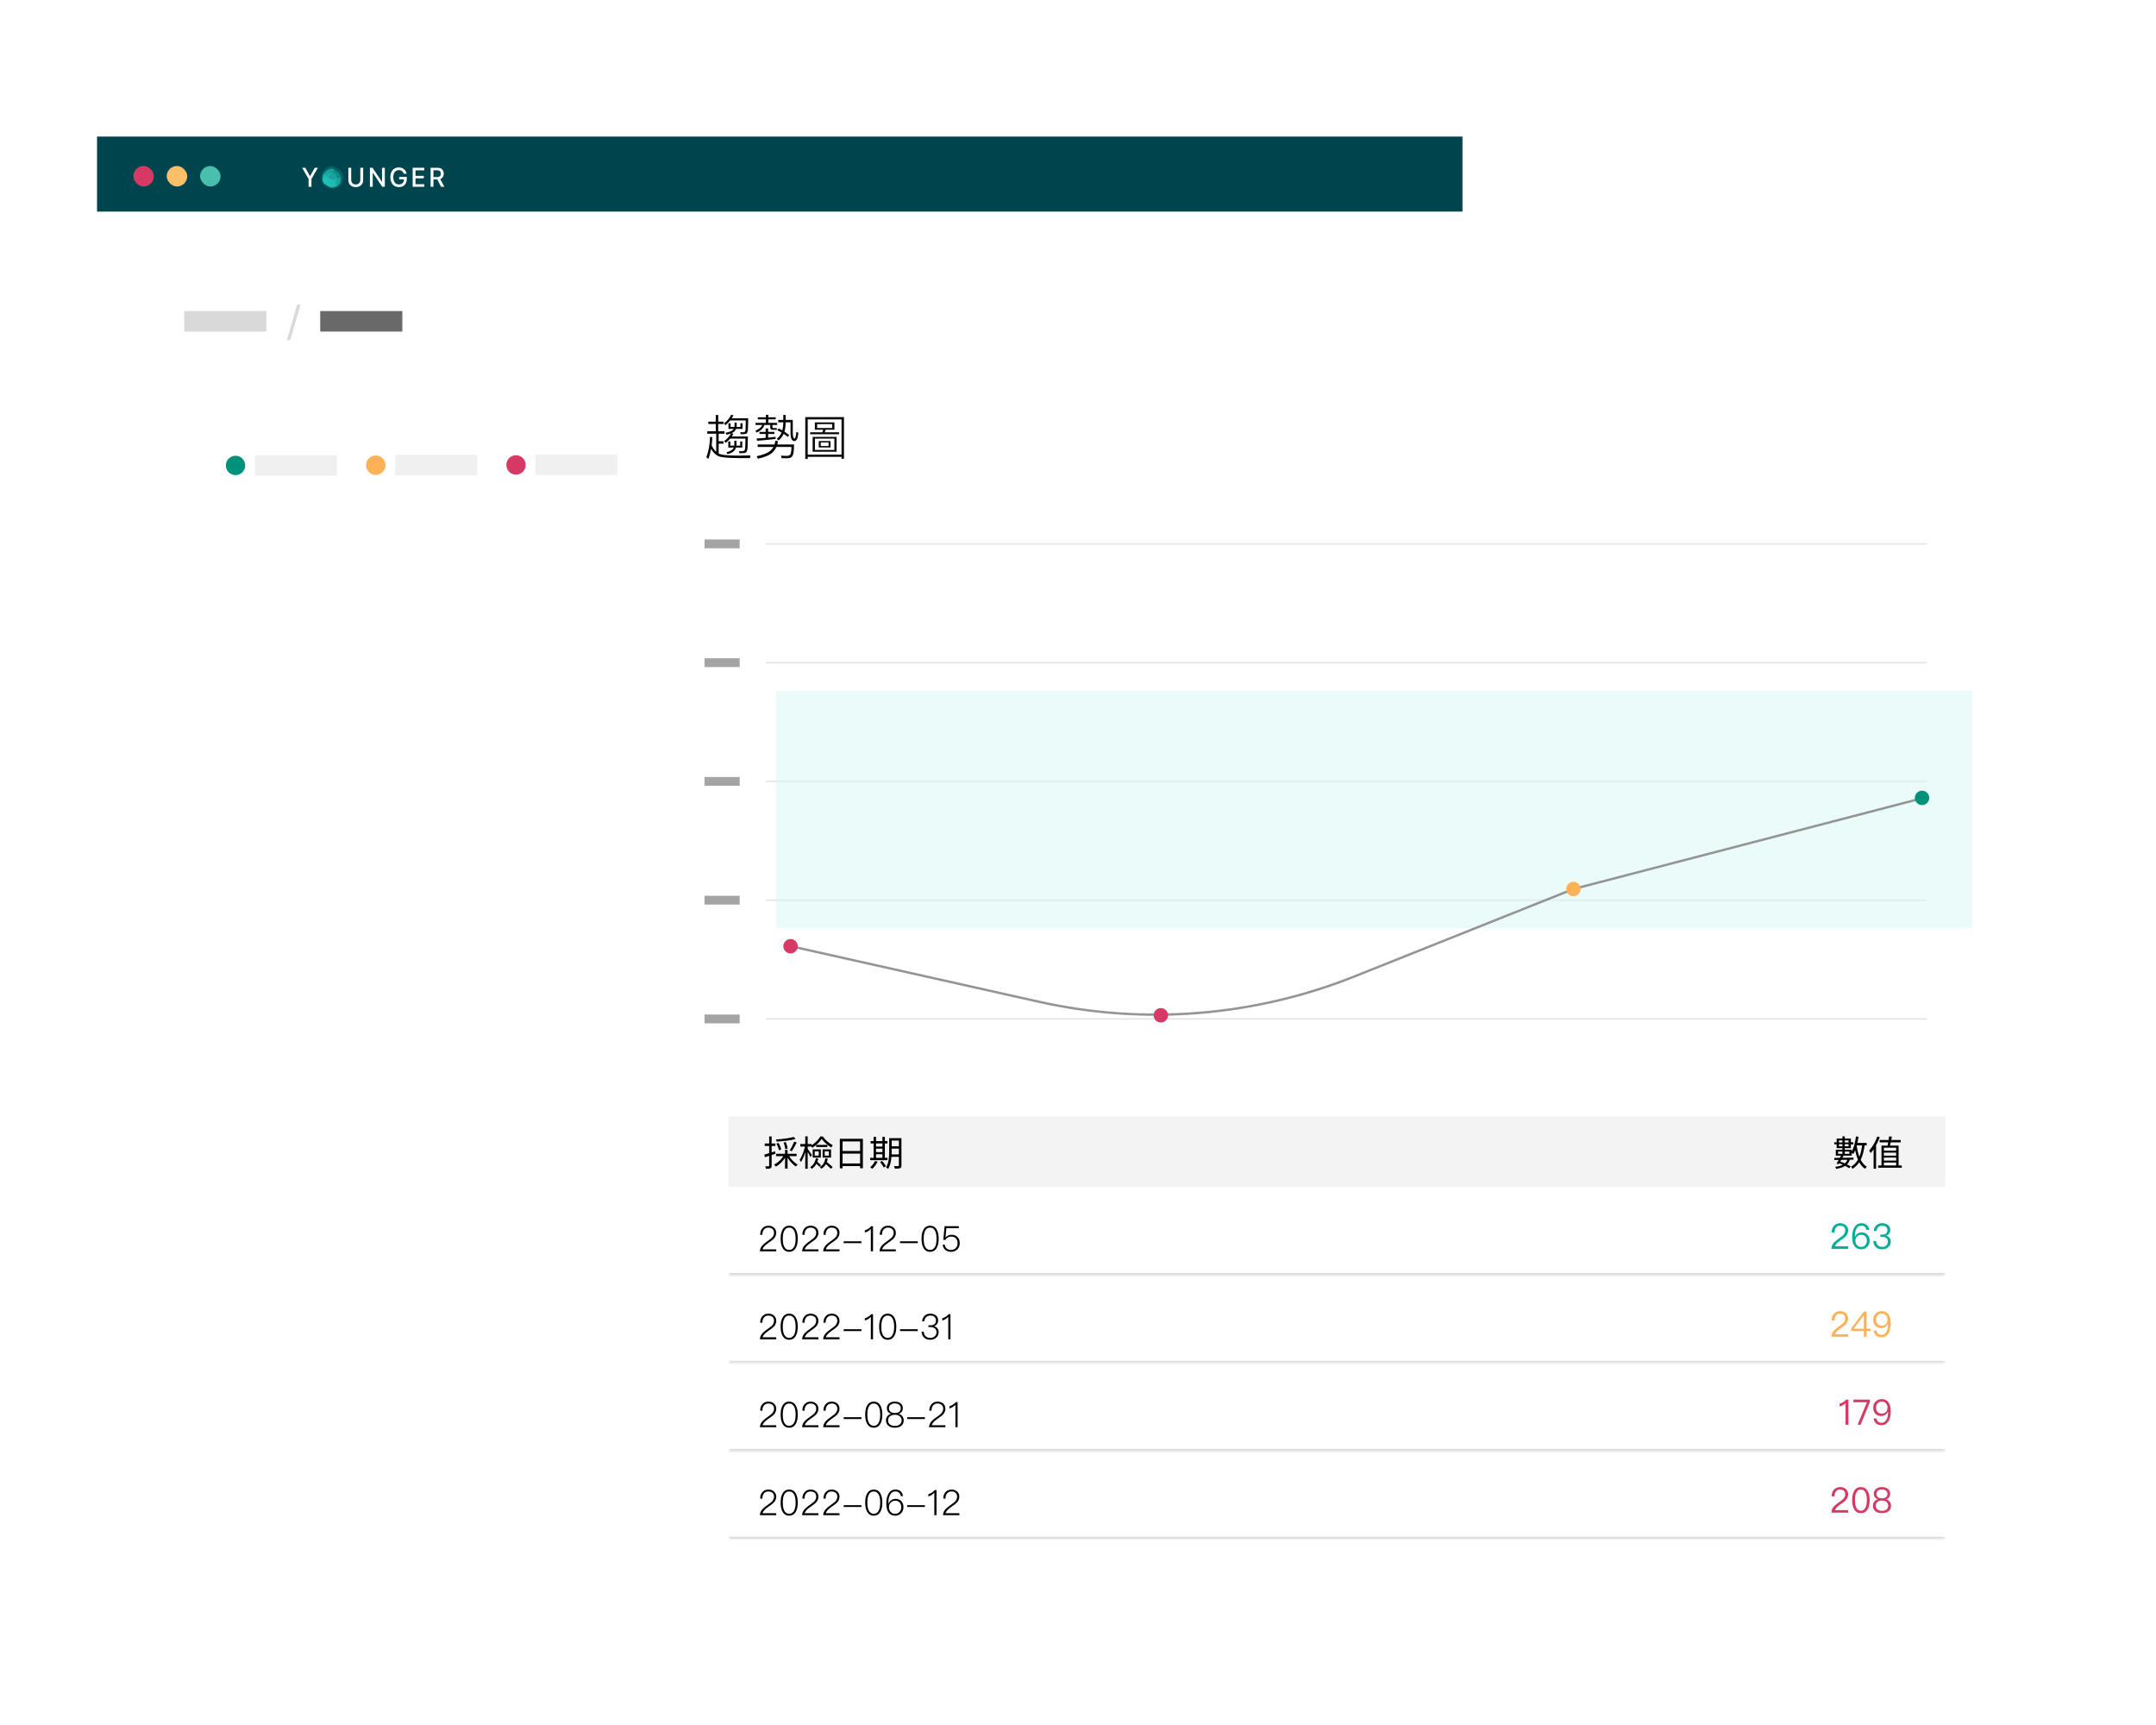 <svg width="600" height="480" viewBox="0 0 600 480" fill="none" xmlns="http://www.w3.org/2000/svg">
<rect width="600" height="480" fill="white"/>
<g filter="url(#filter0_d_726_9991)">
<rect x="27" y="38" width="380" height="269.758" rx="9.111" fill="white"/>
<rect x="27" y="38" width="380" height="20.879" fill="#00454E"/>
<path d="M85.881 51.969H86.674V49.804L88.468 46.683H87.587L86.29 49.013H86.269L84.968 46.683H84.091L85.881 49.804V51.969Z" fill="white"/>
<path d="M99.009 52.057C99.434 52.057 99.8 51.975 100.108 51.811C100.416 51.648 100.652 51.421 100.817 51.13C100.983 50.837 101.067 50.497 101.067 50.112V46.683H100.274V50.046C100.274 50.302 100.225 50.527 100.126 50.72C100.027 50.91 99.884 51.059 99.696 51.167C99.508 51.274 99.279 51.328 99.009 51.328C98.739 51.328 98.508 51.274 98.318 51.167C98.13 51.059 97.986 50.91 97.885 50.72C97.786 50.527 97.737 50.302 97.737 50.046V46.683H96.947V50.112C96.947 50.497 97.031 50.837 97.198 51.13C97.364 51.423 97.602 51.651 97.909 51.815C98.217 51.976 98.584 52.057 99.009 52.057Z" fill="white"/>
<path d="M102.945 51.969H103.731V48.056H104.073L103.238 47.291L106.367 51.969H107.096V46.683H106.311V50.584H105.969L106.804 51.353L103.675 46.683H102.945V51.969Z" fill="white"/>
<path d="M111.01 52.057C111.353 52.057 111.659 52.005 111.93 51.903C112.202 51.8 112.432 51.65 112.62 51.452C112.811 51.255 112.955 51.014 113.054 50.731C113.152 50.447 113.202 50.127 113.202 49.771V49.229H111.087V49.899H112.419V49.987C112.417 50.253 112.356 50.488 112.236 50.69C112.119 50.891 111.954 51.047 111.743 51.159C111.534 51.272 111.292 51.328 111.017 51.328C110.775 51.328 110.558 51.281 110.365 51.189C110.172 51.096 110.007 50.962 109.868 50.786C109.732 50.61 109.627 50.397 109.554 50.148C109.482 49.897 109.445 49.613 109.445 49.298V49.295C109.445 48.882 109.507 48.529 109.632 48.236C109.756 47.94 109.935 47.715 110.168 47.558C110.403 47.402 110.681 47.324 111.003 47.324C111.334 47.324 111.612 47.408 111.838 47.577C112.066 47.745 112.233 47.982 112.338 48.287L112.352 48.328H113.167L113.152 48.265C113.082 47.945 112.953 47.66 112.765 47.408C112.577 47.156 112.335 46.959 112.039 46.815C111.743 46.668 111.397 46.595 111.003 46.595C110.521 46.595 110.103 46.705 109.748 46.924C109.393 47.144 109.12 47.456 108.927 47.859C108.735 48.262 108.638 48.742 108.638 49.298V49.302C108.638 49.727 108.693 50.109 108.804 50.449C108.914 50.788 109.072 51.078 109.276 51.317C109.483 51.556 109.732 51.739 110.023 51.866C110.317 51.993 110.646 52.057 111.01 52.057Z" fill="white"/>
<path d="M114.84 51.969H118.068V51.258H115.629V49.621H117.937V48.932H115.629V47.393H118.068V46.683H114.84V51.969Z" fill="white"/>
<path d="M119.83 51.969H120.619V49.943H121.659C121.668 49.943 121.675 49.943 121.68 49.943C121.687 49.943 121.695 49.943 121.704 49.943L122.74 51.969H123.653L122.515 49.815C122.82 49.707 123.06 49.519 123.234 49.251C123.41 48.982 123.498 48.668 123.498 48.309V48.302C123.498 47.97 123.429 47.683 123.29 47.441C123.154 47.199 122.959 47.012 122.705 46.88C122.451 46.749 122.152 46.683 121.807 46.683H119.83V51.969ZM120.619 49.265V47.371H121.704C122.007 47.371 122.246 47.456 122.42 47.624C122.596 47.79 122.684 48.019 122.684 48.309V48.316C122.684 48.619 122.601 48.854 122.434 49.02C122.267 49.184 122.032 49.265 121.729 49.265H120.619Z" fill="white"/>
<g clip-path="url(#clip0_726_9991)">
<path opacity="0.2" d="M95.531 48.879C95.496 48.638 95.418 48.415 95.331 48.209C94.764 46.996 93.107 46.442 92.801 46.308C92.784 46.308 92.766 46.291 92.766 46.291C91.746 45.88 90.324 46.719 89.723 47.933C89.609 48.138 89.557 48.343 89.487 48.566C89.374 48.995 89.356 49.37 89.374 49.7V49.816V49.834V49.869V49.887C89.409 50.298 89.522 50.61 89.644 50.896C89.679 50.985 89.731 51.065 89.792 51.137C90.778 52.27 92.487 53.074 93.979 52.065C93.979 52.065 94.092 52.029 94.127 51.994C94.18 51.958 94.24 51.94 94.293 51.904C94.363 51.869 94.459 51.815 94.528 51.77C95.13 51.396 95.61 50.387 95.531 48.879V48.879Z" fill="#23C9BF"/>
<path opacity="0.4" d="M94.909 49.822C94.917 49.76 94.917 49.697 94.909 49.644C94.9 49.42 94.882 49.215 94.821 49.001C94.49 47.948 93.199 47.305 92.972 47.154C92.964 47.145 92.946 47.145 92.938 47.127C92.153 46.681 90.897 47.189 90.26 48.126C90.155 48.287 90.068 48.439 89.998 48.626C89.789 49.171 89.684 49.795 89.841 50.367C89.902 50.608 90.016 50.84 90.181 51.018C90.373 51.223 90.635 51.375 90.87 51.527C91.071 51.652 91.272 51.759 91.481 51.866C91.699 51.982 91.908 52.107 92.144 52.152C92.528 52.232 92.903 52.125 93.269 52.009C93.452 51.955 93.635 51.893 93.81 51.803C94.307 51.536 94.612 51.018 94.787 50.492C94.848 50.268 94.891 50.045 94.909 49.822V49.822Z" fill="#23C9BF"/>
<path opacity="0.4" d="M93.6 48.831C93.591 48.805 93.574 48.778 93.565 48.751C93.434 48.492 93.243 48.269 92.998 48.135C92.772 48.019 92.51 47.992 92.257 48.028C92.004 48.064 91.769 48.153 91.533 48.26C91.097 48.465 90.687 48.733 90.356 49.081C90.172 49.269 90.007 49.483 89.937 49.733C89.832 50.081 89.92 50.465 90.077 50.777C90.12 50.857 90.164 50.938 90.216 51.009C90.269 51.081 90.321 51.116 90.399 51.161C90.548 51.25 90.696 51.357 90.844 51.455C91.132 51.652 91.437 51.848 91.769 51.964C91.873 52 91.969 52.027 92.074 52.035C92.266 52.062 92.466 52.053 92.658 52.018C92.754 51.991 92.859 51.964 92.946 51.902C93.068 51.821 93.147 51.688 93.225 51.562C93.478 51.134 93.679 50.67 93.757 50.179C93.836 49.742 93.792 49.251 93.6 48.831V48.831Z" fill="#23C9BF"/>
<path opacity="0.4" d="M94.909 49.84V49.831C94.9 49.804 94.882 49.786 94.856 49.769C94.778 49.706 94.691 49.653 94.595 49.626C94.254 49.536 93.941 49.644 93.635 49.733C93.094 49.885 92.519 49.983 91.961 49.876C91.402 49.769 90.87 49.447 90.6 48.938C90.469 48.68 90.408 48.376 90.269 48.117C90.007 48.573 89.815 49.072 89.78 49.599C89.754 49.983 89.824 50.376 89.99 50.715C90.024 50.786 90.068 50.849 90.103 50.911C90.103 50.92 90.112 50.92 90.112 50.929C90.164 51 90.225 51.063 90.295 51.107C90.303 51.116 90.321 51.125 90.33 51.134C90.434 51.214 90.548 51.286 90.652 51.357C90.87 51.5 91.097 51.643 91.324 51.768C91.385 51.803 91.446 51.839 91.507 51.866C91.734 51.991 91.978 52.116 92.231 52.151C92.519 52.187 92.815 52.125 93.094 52.044C93.426 51.955 93.766 51.848 94.045 51.634C94.22 51.5 94.359 51.33 94.472 51.152C94.586 50.965 94.673 50.759 94.743 50.545C94.813 50.34 94.856 50.135 94.9 49.929C94.909 49.894 94.909 49.867 94.909 49.84V49.84Z" fill="#23C9BF"/>
<path opacity="0.41" d="M92.903 47.421C92.99 47.287 92.929 47.1 92.781 47.046C91.996 46.761 90.87 47.261 90.277 48.126C90.173 48.287 90.085 48.439 90.016 48.626C89.85 49.046 89.771 49.474 89.789 49.92C89.789 50.001 89.798 50.072 89.815 50.152C89.824 50.224 89.841 50.295 89.859 50.358C89.876 50.42 89.894 50.483 89.92 50.545C89.937 50.599 89.963 50.652 89.99 50.706L90.068 50.84C90.094 50.875 90.12 50.92 90.147 50.956L90.199 51.009L90.234 51.045C90.251 51.063 90.269 51.081 90.286 51.09C90.312 51.107 90.338 51.125 90.365 51.152C90.382 51.17 90.408 51.179 90.426 51.197C90.469 51.232 90.513 51.259 90.565 51.295L90.722 51.402C90.775 51.438 90.835 51.473 90.888 51.509C90.949 51.545 91.001 51.58 91.062 51.616L91.245 51.723C91.306 51.759 91.368 51.794 91.429 51.821C91.49 51.857 91.542 51.884 91.603 51.919C91.655 51.946 91.708 51.973 91.769 52C91.821 52.027 91.865 52.044 91.917 52.071C91.926 52.071 91.926 52.08 91.934 52.08C91.952 52.08 91.978 52.071 91.996 52.044C92.205 51.741 92.205 51.304 91.795 50.643C91.708 50.518 91.655 50.402 91.603 50.295C91.516 50.09 91.472 49.902 91.463 49.724V49.545C91.498 48.662 92.362 48.091 92.789 47.6C92.815 47.537 92.859 47.484 92.903 47.421V47.421Z" fill="#23C9BF"/>
<path opacity="0.4" d="M93.836 51.723C93.81 51.661 93.784 51.607 93.749 51.554C93.731 51.518 93.705 51.473 93.679 51.438C93.661 51.402 93.635 51.357 93.609 51.322C93.531 51.188 93.443 51.063 93.347 50.938C93.164 50.688 92.955 50.456 92.728 50.251C92.702 50.224 92.676 50.206 92.65 50.179C92.24 49.813 91.751 49.51 91.21 49.492C90.905 49.483 90.591 49.581 90.321 49.724C90.173 49.804 90.024 49.902 89.894 50.019C89.859 50.045 89.832 50.081 89.815 50.117C89.806 50.152 89.815 50.188 89.815 50.233C89.867 50.483 89.955 50.724 90.12 50.92C90.242 51.063 90.391 51.17 90.548 51.277C90.827 51.464 91.115 51.643 91.402 51.803C91.69 51.964 91.987 52.107 92.309 52.134C92.833 52.187 93.696 51.848 93.836 51.759C93.844 51.759 93.836 51.741 93.836 51.723V51.723Z" fill="#23C9BF"/>
</g>
<rect x="37.113" y="46.185" width="5.712" height="5.712" rx="2.856" fill="#D63964"/>
<rect x="46.395" y="46.185" width="5.712" height="5.712" rx="2.856" fill="#FFBF69"/>
<rect x="55.677" y="46.185" width="5.712" height="5.712" rx="2.856" fill="#4BBFAD"/>
<rect x="89.118" y="86.552" width="22.848" height="5.712" fill="#696969"/>
<rect x="51.276" y="86.552" width="22.848" height="5.712" fill="#D9D9D9"/>
<path d="M83.632 84.769L80.772 94.639H79.836L82.696 84.769H83.632Z" fill="#D9D9D9"/>
<circle cx="65.548" cy="129.513" r="2.246" transform="rotate(-0.101 65.548 129.513)" fill="#00917A" stroke="#00917A" stroke-width="0.898"/>
<rect x="70.943" y="126.628" width="22.848" height="5.712" fill="#F0F0F0"/>
<circle cx="104.576" cy="129.445" r="2.246" transform="rotate(-0.101 104.576 129.445)" fill="#FFB156" stroke="#FFB156" stroke-width="0.898"/>
<rect x="109.971" y="126.559" width="22.848" height="5.712" fill="#F0F0F0"/>
<circle cx="143.604" cy="129.376" r="2.246" transform="rotate(-0.101 143.604 129.376)" fill="#D63964" stroke="#D63964" stroke-width="0.898"/>
<rect x="148.999" y="126.49" width="22.848" height="5.712" fill="#F0F0F0"/>
<path d="M180.763 126.757C182.025 126.755 183.056 127.782 183.058 129.044C183.061 130.315 182.033 131.337 180.771 131.339C179.501 131.341 178.479 130.323 178.476 129.052C178.474 127.79 179.493 126.759 180.763 126.757ZM180.771 131.053C181.872 131.051 182.774 130.154 182.772 129.045C182.77 127.944 181.865 127.042 180.764 127.044C179.654 127.045 178.761 127.951 178.763 129.052C178.765 130.161 179.661 131.055 180.771 131.053ZM180.766 128.404C180.641 128.404 180.551 128.315 180.551 128.189C180.551 128.073 180.64 127.974 180.766 127.974C180.882 127.974 180.98 128.072 180.981 128.189C180.981 128.314 180.883 128.404 180.766 128.404ZM181.198 129.906C181.27 129.906 181.342 129.978 181.342 130.049C181.342 130.13 181.271 130.193 181.199 130.193L180.34 130.194C180.259 130.195 180.197 130.132 180.196 130.051C180.196 129.98 180.259 129.908 180.339 129.908L180.626 129.907L180.624 129.048L180.481 129.049C180.4 129.049 180.338 128.986 180.338 128.906C180.337 128.834 180.4 128.762 180.481 128.762L180.767 128.762C180.838 128.762 180.91 128.833 180.91 128.905L180.912 129.907L181.198 129.906Z" fill="#262626"/>
<rect x="187.546" y="126.378" width="22.848" height="5.712" fill="#F0F0F0"/>
</g>
<g filter="url(#filter1_d_726_9991)">
<rect x="172" y="95" width="400.988" height="347.523" rx="9.789" fill="white"/>
<path d="M197.115 117.323H199.187V115.465H199.882V117.323H201.352V117.992H199.882V119.997H201.633V120.692H200.002V122.79H201.352V123.458H200.002V126.198C200.096 126.252 200.189 126.292 200.283 126.332C201.058 126.626 202.809 126.773 205.562 126.773C207.033 126.773 208.129 126.76 208.851 126.733L208.717 127.468H205.71C202.555 127.468 200.59 127.268 199.815 126.88C199.093 126.519 198.452 125.864 197.89 124.929C197.703 125.931 197.449 126.867 197.115 127.722L196.58 127.228C197.195 125.557 197.543 123.672 197.596 121.56L198.224 121.654C198.198 122.456 198.144 123.218 198.051 123.94C198.425 124.715 198.853 125.316 199.32 125.717V120.692H196.834V119.997H199.187V117.992H197.115V117.323ZM206.057 118.807V117.778H206.632V119.342H204.841C204.72 119.636 204.547 119.876 204.333 120.09C204.119 120.277 203.865 120.424 203.571 120.558L204.106 120.678C203.959 120.946 203.812 121.213 203.651 121.453H208.142C208.115 123.565 208.049 124.808 207.968 125.183C207.888 125.544 207.741 125.784 207.527 125.918C207.3 126.051 206.846 126.118 206.151 126.118H205.803L205.629 125.53C205.857 125.544 206.084 125.557 206.324 125.557C206.725 125.557 207.006 125.49 207.14 125.383C207.247 125.249 207.327 125.049 207.367 124.782C207.394 124.461 207.434 123.552 207.461 122.042H203.21C202.836 122.496 202.408 122.884 201.954 123.231L201.526 122.723C202.328 122.162 202.969 121.453 203.451 120.611C203.09 120.745 202.689 120.865 202.234 120.972L201.887 120.438C202.809 120.251 203.464 120.01 203.852 119.716C203.985 119.596 204.079 119.475 204.159 119.342H202.729V117.778H203.317V118.807H204.373C204.4 118.687 204.413 118.566 204.413 118.459V117.591H205.014V118.459C205.014 118.58 205.001 118.7 204.988 118.807H206.057ZM206.151 120.825L205.977 120.264C206.258 120.264 206.538 120.277 206.819 120.277C207.073 120.277 207.247 120.21 207.327 120.103C207.407 119.997 207.461 119.809 207.487 119.542C207.501 119.248 207.514 118.406 207.541 116.989H203.21C202.809 117.484 202.368 117.925 201.887 118.299L201.472 117.818C202.328 117.176 202.996 116.374 203.477 115.412L204.106 115.559C203.959 115.853 203.798 116.12 203.638 116.388H208.222C208.196 118.393 208.156 119.582 208.102 119.943C208.035 120.291 207.915 120.518 207.728 120.651C207.554 120.758 207.193 120.825 206.645 120.825H206.151ZM206.004 124.006V122.83H206.565V124.541H204.814C204.707 124.875 204.56 125.169 204.346 125.41C203.972 125.824 203.344 126.145 202.488 126.372L202.141 125.851C202.943 125.637 203.531 125.37 203.878 125.022C203.999 124.875 204.106 124.715 204.186 124.541H202.675V122.83H203.263V124.006H204.333C204.346 123.886 204.36 123.766 204.36 123.646V122.643H204.961V123.646C204.961 123.766 204.948 123.886 204.934 124.006H206.004ZM210.896 116.12H213.141V115.425H213.823V116.12H215.881V116.682H213.823V117.671H216.282V118.259H214.959V118.767C214.959 118.994 215.079 119.114 215.347 119.114H216.189V119.596H215.106C214.598 119.596 214.358 119.408 214.358 119.034V118.259H212.74C212.433 119.168 211.698 119.876 210.548 120.384L210.254 119.809C211.243 119.408 211.858 118.901 212.125 118.259H210.254V117.671H213.141V116.682H210.896V116.12ZM211.363 120.184H213.074V119.221H213.769V120.184H215.494V120.745H213.769V121.774C214.478 121.707 215.173 121.641 215.841 121.56V122.135C214.251 122.336 212.54 122.509 210.709 122.656L210.535 122.015C211.404 121.961 212.246 121.895 213.074 121.841V120.745H211.363V120.184ZM221.067 122.737C220.747 122.737 220.493 122.563 220.292 122.215C220.092 121.828 219.998 121.159 219.998 120.197V117.524H218.648V117.738C218.621 118.633 218.514 119.422 218.301 120.117C218.755 120.411 219.196 120.718 219.61 121.052L219.25 121.587C218.849 121.266 218.461 120.972 218.087 120.705C217.753 121.453 217.285 122.068 216.683 122.55L216.175 122.108C216.763 121.654 217.218 121.066 217.512 120.344C217.111 120.103 216.71 119.903 216.322 119.729L216.67 119.208C217.031 119.368 217.378 119.555 217.712 119.769C217.873 119.154 217.966 118.473 217.98 117.738V117.524H216.576V116.855H217.98V115.452H218.648V116.855H220.626V120.197C220.626 121.427 220.787 122.042 221.081 122.042C221.335 122.028 221.522 121.4 221.642 120.144L222.19 120.438C222.11 121.24 221.976 121.854 221.762 122.269C221.575 122.576 221.335 122.737 221.067 122.737ZM215.774 122.656L216.509 122.737C216.456 123.071 216.403 123.392 216.322 123.686H220.974C220.974 125.343 220.827 126.399 220.559 126.853C220.292 127.295 219.811 127.522 219.103 127.522C218.461 127.522 217.94 127.508 217.525 127.482L217.338 126.787C217.953 126.827 218.528 126.853 219.062 126.853C219.677 126.827 220.025 126.559 220.105 126.051C220.199 125.53 220.252 124.969 220.252 124.367H216.068C215.801 124.969 215.427 125.49 214.946 125.945C214.184 126.666 212.834 127.228 210.896 127.642L210.588 126.934C212.326 126.586 213.582 126.092 214.358 125.437C214.718 125.129 215.012 124.768 215.24 124.367H210.856V123.686H215.534C215.641 123.365 215.721 123.017 215.774 122.656ZM226.775 117.537H232.215V119.569H229.755L229.528 120.291H233.525V120.825H225.465V120.291H228.86L229.087 119.569H226.775V117.537ZM231.587 119.101V118.018H227.403V119.101H231.587ZM226.16 121.574H232.816V125.691H226.16V121.574ZM232.201 125.196V122.042H226.788V125.196H232.201ZM227.857 122.737H231.132V124.514H227.857V122.737ZM230.584 124.113V123.124H228.405V124.113H230.584ZM234.875 116.067V127.669H234.193V127.121H224.783V127.709H224.102V116.067H234.875ZM224.783 126.519H234.193V116.708H224.783V126.519Z" fill="#060606"/>
<mask id="path-26-inside-1_726_9991" fill="white">
<path d="M202.746 330.227H541.383V354.7H202.746V330.227Z"/>
</mask>
<path d="M541.383 354.211H202.746V355.19H541.383V354.211Z" fill="#D0D0D0" mask="url(#path-26-inside-1_726_9991)"/>
<mask id="path-28-inside-2_726_9991" fill="white">
<path d="M202.746 354.7H541.384V379.173H202.746V354.7Z"/>
</mask>
<path d="M541.384 378.684H202.746V379.663H541.384V378.684Z" fill="#D0D0D0" mask="url(#path-28-inside-2_726_9991)"/>
<mask id="path-30-inside-3_726_9991" fill="white">
<path d="M202.746 379.174H541.384V403.648H202.746V379.174Z"/>
</mask>
<path d="M541.384 403.158H202.746V404.137H541.384V403.158Z" fill="#D0D0D0" mask="url(#path-30-inside-3_726_9991)"/>
<mask id="path-32-inside-4_726_9991" fill="white">
<path d="M202.746 403.647H541.384V428.121H202.746V403.647Z"/>
</mask>
<path d="M541.384 427.631H202.746V428.61H541.384V427.631Z" fill="#D0D0D0" mask="url(#path-32-inside-4_726_9991)"/>
<rect x="202.742" y="310.647" width="338.637" height="19.579" fill="#F3F3F3"/>
<path d="M220.907 316.36L221.416 316.938C220.055 317.339 217.902 317.564 216.14 317.662C216.11 317.496 216.012 317.231 215.934 317.065C217.667 316.957 219.772 316.712 220.907 316.36ZM216.071 318.21L216.668 318.044C217.001 318.612 217.314 319.375 217.412 319.865L216.776 320.07C216.688 319.571 216.404 318.798 216.071 318.21ZM218.058 317.917L218.685 317.789C218.939 318.377 219.145 319.121 219.184 319.6L218.518 319.747C218.489 319.277 218.303 318.504 218.058 317.917ZM221.025 317.662L221.71 317.926C221.308 318.749 220.77 319.728 220.339 320.344L219.772 320.1C220.192 319.463 220.731 318.406 221.025 317.662ZM215.973 321.049H221.69V321.705H215.973V321.049ZM218.47 319.963H219.174V325.17H218.47V319.963ZM218.166 321.411L218.753 321.617C218.146 322.87 217.03 324.025 215.905 324.622C215.797 324.436 215.572 324.182 215.405 324.054C216.502 323.545 217.608 322.498 218.166 321.411ZM219.478 321.441C220.006 322.469 221.025 323.526 221.994 324.045C221.827 324.172 221.612 324.426 221.494 324.593C220.515 323.986 219.468 322.811 218.9 321.646L219.478 321.441ZM212.684 321.294C213.448 321.079 214.593 320.726 215.709 320.364L215.807 321.039C214.789 321.392 213.712 321.744 212.88 322.009L212.684 321.294ZM212.821 318.191H215.797V318.876H212.821V318.191ZM214.055 316.223H214.74V324.368C214.74 324.779 214.642 324.975 214.397 325.092C214.172 325.21 213.79 325.229 213.173 325.229C213.144 325.053 213.056 324.75 212.958 324.544C213.389 324.554 213.761 324.554 213.878 324.544C213.996 324.544 214.055 324.515 214.055 324.368V316.223ZM227.133 318.582H230.256V319.17H227.133V318.582ZM228.67 316.908C228.122 317.75 227.114 318.749 226.037 319.395C225.949 319.209 225.792 318.944 225.655 318.798C226.722 318.2 227.779 317.143 228.298 316.243H228.983C229.678 317.222 230.765 318.171 231.754 318.67C231.617 318.847 231.45 319.111 231.333 319.316C230.373 318.739 229.287 317.76 228.67 316.908ZM226.732 320.374V321.568H227.848V320.374H226.732ZM226.164 319.825H228.435V322.106H226.164V319.825ZM229.512 320.374V321.568H230.667V320.374H229.512ZM228.934 319.825H231.274V322.106H228.934V319.825ZM227.074 322.273L227.74 322.439C227.456 323.643 226.849 324.652 225.9 325.249C225.812 325.122 225.596 324.887 225.459 324.779C226.311 324.25 226.849 323.34 227.074 322.273ZM226.898 323.585L227.329 323.193C227.73 323.506 228.239 323.957 228.474 324.24L228.034 324.681C227.789 324.378 227.309 323.908 226.898 323.585ZM229.688 322.283L230.354 322.42C230.129 323.702 229.561 324.671 228.562 325.21C228.484 325.082 228.278 324.838 228.141 324.73C229.032 324.26 229.512 323.408 229.688 322.283ZM229.463 323.624L229.913 323.203C230.52 323.673 231.323 324.338 231.715 324.75L231.245 325.239C230.863 324.818 230.07 324.123 229.463 323.624ZM222.718 318.337H225.851V319.033H222.718V318.337ZM224.098 316.213H224.774V325.21H224.098V316.213ZM224.079 318.749L224.529 318.905C224.226 320.452 223.58 322.381 222.894 323.359C222.816 323.173 222.64 322.89 222.522 322.733C223.168 321.852 223.805 320.149 224.079 318.749ZM224.725 319.581C224.94 319.855 225.772 321.108 225.958 321.402L225.547 321.95C225.322 321.451 224.637 320.276 224.392 319.894L224.725 319.581ZM233.721 316.879H240.133V325.073H239.36V317.623H234.475V325.112H233.721V316.879ZM234.221 320.276H239.683V321H234.221V320.276ZM234.211 323.741H239.703V324.475H234.211V323.741ZM247.759 316.703H250.481V317.378H247.759V316.703ZM247.759 318.954H250.481V319.61H247.759V318.954ZM247.75 321.235H250.5V321.901H247.75V321.235ZM250.148 316.703H250.863V324.289C250.863 324.71 250.765 324.936 250.481 325.053C250.207 325.17 249.747 325.19 249.022 325.19C249.003 324.984 248.895 324.661 248.797 324.475C249.316 324.485 249.805 324.485 249.952 324.475C250.099 324.475 250.148 324.426 250.148 324.28V316.703ZM247.456 316.703H248.151V320.256C248.151 321.764 248.033 323.878 247.152 325.268C247.025 325.131 246.731 324.916 246.565 324.847C247.387 323.536 247.456 321.676 247.456 320.256V316.703ZM242.287 317.525H246.976V318.171H242.287V317.525ZM243.442 319.042H245.919V319.639H243.442V319.042ZM243.442 320.599H245.929V321.186H243.442V320.599ZM242.16 322.175H246.976V322.831H242.16V322.175ZM243.119 316.331H243.795V322.439H243.119V316.331ZM245.576 316.331H246.252V322.439H245.576V316.331ZM243.521 323.046L244.225 323.242C243.863 323.986 243.295 324.74 242.767 325.229C242.63 325.112 242.346 324.896 242.17 324.798C242.718 324.358 243.227 323.702 243.521 323.046ZM244.93 323.35L245.498 323.046C245.88 323.487 246.34 324.094 246.536 324.495L245.939 324.847C245.753 324.456 245.312 323.81 244.93 323.35Z" fill="black"/>
<path d="M213.844 341.067C214.471 341.067 214.99 341.244 215.401 341.616C215.812 341.978 216.018 342.458 216.018 343.064C216.018 343.671 215.783 344.22 215.323 344.709C215.098 344.944 214.618 345.316 213.874 345.825C212.875 346.501 212.327 347.107 212.219 347.646H216.028V348.194H211.485C211.485 347.607 211.71 347.049 212.18 346.53C212.464 346.207 212.954 345.805 213.649 345.326C214.256 344.895 214.647 344.582 214.833 344.396C215.215 343.985 215.411 343.534 215.411 343.055C215.411 342.595 215.264 342.232 214.98 341.978C214.696 341.723 214.314 341.596 213.835 341.596C213.326 341.596 212.924 341.762 212.631 342.105C212.317 342.448 212.161 342.947 212.161 343.593H211.554C211.554 342.81 211.769 342.193 212.2 341.743C212.611 341.293 213.159 341.067 213.844 341.067ZM219.626 341.067C220.468 341.067 221.095 341.449 221.506 342.223C221.839 342.839 222.015 343.662 222.015 344.699C222.015 345.727 221.839 346.549 221.506 347.176C221.095 347.94 220.468 348.331 219.626 348.331C218.784 348.331 218.158 347.94 217.747 347.176C217.404 346.549 217.238 345.727 217.238 344.699C217.238 343.662 217.404 342.839 217.747 342.223C218.158 341.449 218.784 341.067 219.626 341.067ZM219.626 341.596C218.951 341.596 218.461 341.939 218.168 342.634C217.952 343.143 217.845 343.838 217.845 344.699C217.845 345.561 217.952 346.246 218.168 346.765C218.461 347.45 218.951 347.803 219.626 347.803C220.292 347.803 220.781 347.45 221.085 346.765C221.3 346.246 221.418 345.561 221.418 344.699C221.418 343.838 221.3 343.143 221.085 342.634C220.781 341.939 220.292 341.596 219.626 341.596ZM225.584 341.067C226.211 341.067 226.729 341.244 227.141 341.616C227.552 341.978 227.757 342.458 227.757 343.064C227.757 343.671 227.522 344.22 227.062 344.709C226.837 344.944 226.357 345.316 225.613 345.825C224.615 346.501 224.067 347.107 223.959 347.646H227.767V348.194H223.225C223.225 347.607 223.45 347.049 223.92 346.53C224.204 346.207 224.693 345.805 225.388 345.326C225.995 344.895 226.387 344.582 226.573 344.396C226.955 343.985 227.15 343.534 227.15 343.055C227.15 342.595 227.004 342.232 226.72 341.978C226.436 341.723 226.054 341.596 225.574 341.596C225.065 341.596 224.664 341.762 224.37 342.105C224.057 342.448 223.9 342.947 223.9 343.593H223.293C223.293 342.81 223.509 342.193 223.939 341.743C224.351 341.293 224.899 341.067 225.584 341.067ZM231.454 341.067C232.08 341.067 232.599 341.244 233.01 341.616C233.422 341.978 233.627 342.458 233.627 343.064C233.627 343.671 233.392 344.22 232.932 344.709C232.707 344.944 232.227 345.316 231.483 345.825C230.485 346.501 229.937 347.107 229.829 347.646H233.637V348.194H229.095C229.095 347.607 229.32 347.049 229.79 346.53C230.074 346.207 230.563 345.805 231.258 345.326C231.865 344.895 232.257 344.582 232.443 344.396C232.824 343.985 233.02 343.534 233.02 343.055C233.02 342.595 232.873 342.232 232.589 341.978C232.306 341.723 231.924 341.596 231.444 341.596C230.935 341.596 230.534 341.762 230.24 342.105C229.927 342.448 229.77 342.947 229.77 343.593H229.163C229.163 342.81 229.379 342.193 229.809 341.743C230.22 341.293 230.769 341.067 231.454 341.067ZM234.788 345.404H239.732V345.913H234.788V345.404ZM242.468 341.204H242.957V348.194H242.35V341.948C241.9 342.438 241.342 342.781 240.676 342.976V342.369C240.999 342.272 241.322 342.125 241.636 341.929C241.949 341.723 242.233 341.479 242.468 341.204ZM247.132 341.067C247.759 341.067 248.278 341.244 248.689 341.616C249.1 341.978 249.305 342.458 249.305 343.064C249.305 343.671 249.071 344.22 248.61 344.709C248.385 344.944 247.906 345.316 247.162 345.825C246.163 346.501 245.615 347.107 245.507 347.646H249.315V348.194H244.773C244.773 347.607 244.998 347.049 245.468 346.53C245.752 346.207 246.241 345.805 246.936 345.326C247.543 344.895 247.935 344.582 248.121 344.396C248.503 343.985 248.699 343.534 248.699 343.055C248.699 342.595 248.552 342.232 248.268 341.978C247.984 341.723 247.602 341.596 247.122 341.596C246.613 341.596 246.212 341.762 245.918 342.105C245.605 342.448 245.448 342.947 245.448 343.593H244.841C244.841 342.81 245.057 342.193 245.488 341.743C245.899 341.293 246.447 341.067 247.132 341.067ZM250.467 345.404H255.41V345.913H250.467V345.404ZM258.841 341.067C259.683 341.067 260.309 341.449 260.721 342.223C261.053 342.839 261.23 343.662 261.23 344.699C261.23 345.727 261.053 346.549 260.721 347.176C260.309 347.94 259.683 348.331 258.841 348.331C257.999 348.331 257.373 347.94 256.962 347.176C256.619 346.549 256.452 345.727 256.452 344.699C256.452 343.662 256.619 342.839 256.962 342.223C257.373 341.449 257.999 341.067 258.841 341.067ZM258.841 341.596C258.166 341.596 257.676 341.939 257.382 342.634C257.167 343.143 257.059 343.838 257.059 344.699C257.059 345.561 257.167 346.246 257.382 346.765C257.676 347.45 258.166 347.803 258.841 347.803C259.507 347.803 259.996 347.45 260.3 346.765C260.515 346.246 260.633 345.561 260.633 344.699C260.633 343.838 260.515 343.143 260.3 342.634C259.996 341.939 259.507 341.596 258.841 341.596ZM262.87 341.204H266.825V341.753H263.37L263.125 344.327H263.154C263.36 344.083 263.614 343.897 263.928 343.769C264.212 343.642 264.515 343.583 264.838 343.583C265.504 343.583 266.042 343.789 266.453 344.2C266.874 344.631 267.09 345.218 267.09 345.972C267.09 346.657 266.845 347.235 266.375 347.685C265.915 348.116 265.347 348.331 264.662 348.331C264.055 348.331 263.546 348.165 263.125 347.832C262.645 347.47 262.381 346.97 262.332 346.344H262.929C262.978 346.814 263.174 347.186 263.517 347.45C263.82 347.685 264.202 347.812 264.662 347.812C265.191 347.812 265.631 347.636 265.974 347.293C266.316 346.941 266.493 346.501 266.493 345.972C266.493 345.375 266.326 344.905 266.003 344.572C265.69 344.249 265.259 344.092 264.721 344.092C264.368 344.092 264.045 344.171 263.761 344.327C263.468 344.494 263.242 344.729 263.086 345.022H262.518L262.87 341.204Z" fill="black"/>
<path d="M213.844 365.541C214.471 365.541 214.99 365.717 215.401 366.089C215.812 366.451 216.018 366.931 216.018 367.538C216.018 368.145 215.783 368.693 215.323 369.182C215.098 369.417 214.618 369.789 213.874 370.298C212.875 370.974 212.327 371.581 212.219 372.119H216.028V372.667H211.485C211.485 372.08 211.71 371.522 212.18 371.003C212.464 370.68 212.954 370.279 213.649 369.799C214.256 369.368 214.647 369.055 214.833 368.869C215.215 368.458 215.411 368.008 215.411 367.528C215.411 367.068 215.264 366.706 214.98 366.451C214.696 366.197 214.314 366.069 213.835 366.069C213.326 366.069 212.924 366.236 212.631 366.578C212.317 366.921 212.161 367.42 212.161 368.066H211.554C211.554 367.283 211.769 366.667 212.2 366.216C212.611 365.766 213.159 365.541 213.844 365.541ZM219.626 365.541C220.468 365.541 221.095 365.923 221.506 366.696C221.839 367.313 222.015 368.135 222.015 369.173C222.015 370.201 221.839 371.023 221.506 371.649C221.095 372.413 220.468 372.805 219.626 372.805C218.784 372.805 218.158 372.413 217.747 371.649C217.404 371.023 217.238 370.201 217.238 369.173C217.238 368.135 217.404 367.313 217.747 366.696C218.158 365.923 218.784 365.541 219.626 365.541ZM219.626 366.069C218.951 366.069 218.461 366.412 218.168 367.107C217.952 367.616 217.845 368.311 217.845 369.173C217.845 370.034 217.952 370.719 218.168 371.238C218.461 371.923 218.951 372.276 219.626 372.276C220.292 372.276 220.781 371.923 221.085 371.238C221.3 370.719 221.418 370.034 221.418 369.173C221.418 368.311 221.3 367.616 221.085 367.107C220.781 366.412 220.292 366.069 219.626 366.069ZM225.584 365.541C226.211 365.541 226.729 365.717 227.141 366.089C227.552 366.451 227.757 366.931 227.757 367.538C227.757 368.145 227.522 368.693 227.062 369.182C226.837 369.417 226.357 369.789 225.613 370.298C224.615 370.974 224.067 371.581 223.959 372.119H227.767V372.667H223.225C223.225 372.08 223.45 371.522 223.92 371.003C224.204 370.68 224.693 370.279 225.388 369.799C225.995 369.368 226.387 369.055 226.573 368.869C226.955 368.458 227.15 368.008 227.15 367.528C227.15 367.068 227.004 366.706 226.72 366.451C226.436 366.197 226.054 366.069 225.574 366.069C225.065 366.069 224.664 366.236 224.37 366.578C224.057 366.921 223.9 367.42 223.9 368.066H223.293C223.293 367.283 223.509 366.667 223.939 366.216C224.351 365.766 224.899 365.541 225.584 365.541ZM231.454 365.541C232.08 365.541 232.599 365.717 233.01 366.089C233.422 366.451 233.627 366.931 233.627 367.538C233.627 368.145 233.392 368.693 232.932 369.182C232.707 369.417 232.227 369.789 231.483 370.298C230.485 370.974 229.937 371.581 229.829 372.119H233.637V372.667H229.095C229.095 372.08 229.32 371.522 229.79 371.003C230.074 370.68 230.563 370.279 231.258 369.799C231.865 369.368 232.257 369.055 232.443 368.869C232.824 368.458 233.02 368.008 233.02 367.528C233.02 367.068 232.873 366.706 232.589 366.451C232.306 366.197 231.924 366.069 231.444 366.069C230.935 366.069 230.534 366.236 230.24 366.578C229.927 366.921 229.77 367.42 229.77 368.066H229.163C229.163 367.283 229.379 366.667 229.809 366.216C230.22 365.766 230.769 365.541 231.454 365.541ZM234.788 369.878H239.732V370.387H234.788V369.878ZM242.468 365.678H242.957V372.667H242.35V366.422C241.9 366.911 241.342 367.254 240.676 367.45V366.843C240.999 366.745 241.322 366.598 241.636 366.402C241.949 366.197 242.233 365.952 242.468 365.678ZM247.044 365.541C247.886 365.541 248.513 365.923 248.924 366.696C249.257 367.313 249.433 368.135 249.433 369.173C249.433 370.201 249.257 371.023 248.924 371.649C248.513 372.413 247.886 372.805 247.044 372.805C246.202 372.805 245.576 372.413 245.165 371.649C244.822 371.023 244.655 370.201 244.655 369.173C244.655 368.135 244.822 367.313 245.165 366.696C245.576 365.923 246.202 365.541 247.044 365.541ZM247.044 366.069C246.369 366.069 245.879 366.412 245.585 367.107C245.37 367.616 245.262 368.311 245.262 369.173C245.262 370.034 245.37 370.719 245.585 371.238C245.879 371.923 246.369 372.276 247.044 372.276C247.71 372.276 248.199 371.923 248.503 371.238C248.718 370.719 248.836 370.034 248.836 369.173C248.836 368.311 248.718 367.616 248.503 367.107C248.199 366.412 247.71 366.069 247.044 366.069ZM250.467 369.878H255.41V370.387H250.467V369.878ZM258.91 365.541C259.556 365.541 260.084 365.707 260.486 366.05C260.877 366.392 261.073 366.853 261.073 367.42C261.073 368.223 260.691 368.752 259.937 369.006C260.339 369.134 260.652 369.339 260.877 369.623C261.102 369.907 261.22 370.25 261.22 370.661C261.22 371.287 260.995 371.806 260.564 372.207C260.123 372.599 259.556 372.805 258.861 372.805C258.234 372.805 257.715 372.638 257.304 372.315C256.795 371.923 256.521 371.326 256.462 370.543H257.069C257.099 371.14 257.304 371.591 257.696 371.904C258.009 372.158 258.391 372.286 258.851 372.286C259.389 372.286 259.82 372.129 260.153 371.826C260.466 371.522 260.623 371.14 260.623 370.68C260.623 370.24 260.466 369.897 260.172 369.643C259.879 369.388 259.487 369.271 258.988 369.271H258.371V368.781H258.929C259.428 368.781 259.81 368.664 260.084 368.438C260.339 368.204 260.476 367.88 260.476 367.45C260.476 367.039 260.339 366.706 260.075 366.451C259.791 366.197 259.399 366.069 258.91 366.069C258.42 366.069 258.029 366.206 257.745 366.49C257.451 366.764 257.275 367.146 257.216 367.655H256.619C256.678 366.999 256.922 366.481 257.343 366.099C257.745 365.727 258.263 365.541 258.91 365.541ZM264.016 365.678H264.505V372.667H263.898V366.422C263.448 366.911 262.89 367.254 262.224 367.45V366.843C262.547 366.745 262.87 366.598 263.184 366.402C263.497 366.197 263.781 365.952 264.016 365.678Z" fill="black"/>
<path d="M213.844 390.014C214.471 390.014 214.99 390.19 215.401 390.562C215.812 390.925 216.018 391.404 216.018 392.011C216.018 392.618 215.783 393.166 215.323 393.656C215.098 393.891 214.618 394.263 213.874 394.772C212.875 395.447 212.327 396.054 212.219 396.593H216.028V397.141H211.485C211.485 396.554 211.71 395.996 212.18 395.477C212.464 395.154 212.954 394.752 213.649 394.273C214.256 393.842 214.647 393.529 214.833 393.343C215.215 392.931 215.411 392.481 215.411 392.001C215.411 391.541 215.264 391.179 214.98 390.925C214.696 390.67 214.314 390.543 213.835 390.543C213.326 390.543 212.924 390.709 212.631 391.052C212.317 391.395 212.161 391.894 212.161 392.54H211.554C211.554 391.757 211.769 391.14 212.2 390.69C212.611 390.239 213.159 390.014 213.844 390.014ZM219.626 390.014C220.468 390.014 221.095 390.396 221.506 391.169C221.839 391.786 222.015 392.608 222.015 393.646C222.015 394.674 221.839 395.496 221.506 396.123C221.095 396.886 220.468 397.278 219.626 397.278C218.784 397.278 218.158 396.886 217.747 396.123C217.404 395.496 217.238 394.674 217.238 393.646C217.238 392.608 217.404 391.786 217.747 391.169C218.158 390.396 218.784 390.014 219.626 390.014ZM219.626 390.543C218.951 390.543 218.461 390.885 218.168 391.581C217.952 392.09 217.845 392.785 217.845 393.646C217.845 394.508 217.952 395.193 218.168 395.712C218.461 396.397 218.951 396.749 219.626 396.749C220.292 396.749 220.781 396.397 221.085 395.712C221.3 395.193 221.418 394.508 221.418 393.646C221.418 392.785 221.3 392.09 221.085 391.581C220.781 390.885 220.292 390.543 219.626 390.543ZM225.584 390.014C226.211 390.014 226.729 390.19 227.141 390.562C227.552 390.925 227.757 391.404 227.757 392.011C227.757 392.618 227.522 393.166 227.062 393.656C226.837 393.891 226.357 394.263 225.613 394.772C224.615 395.447 224.067 396.054 223.959 396.593H227.767V397.141H223.225C223.225 396.554 223.45 395.996 223.92 395.477C224.204 395.154 224.693 394.752 225.388 394.273C225.995 393.842 226.387 393.529 226.573 393.343C226.955 392.931 227.15 392.481 227.15 392.001C227.15 391.541 227.004 391.179 226.72 390.925C226.436 390.67 226.054 390.543 225.574 390.543C225.065 390.543 224.664 390.709 224.37 391.052C224.057 391.395 223.9 391.894 223.9 392.54H223.293C223.293 391.757 223.509 391.14 223.939 390.69C224.351 390.239 224.899 390.014 225.584 390.014ZM231.454 390.014C232.08 390.014 232.599 390.19 233.01 390.562C233.422 390.925 233.627 391.404 233.627 392.011C233.627 392.618 233.392 393.166 232.932 393.656C232.707 393.891 232.227 394.263 231.483 394.772C230.485 395.447 229.937 396.054 229.829 396.593H233.637V397.141H229.095C229.095 396.554 229.32 395.996 229.79 395.477C230.074 395.154 230.563 394.752 231.258 394.273C231.865 393.842 232.257 393.529 232.443 393.343C232.824 392.931 233.02 392.481 233.02 392.001C233.02 391.541 232.873 391.179 232.589 390.925C232.306 390.67 231.924 390.543 231.444 390.543C230.935 390.543 230.534 390.709 230.24 391.052C229.927 391.395 229.77 391.894 229.77 392.54H229.163C229.163 391.757 229.379 391.14 229.809 390.69C230.22 390.239 230.769 390.014 231.454 390.014ZM234.788 394.351H239.732V394.86H234.788V394.351ZM243.163 390.014C244.005 390.014 244.631 390.396 245.042 391.169C245.375 391.786 245.551 392.608 245.551 393.646C245.551 394.674 245.375 395.496 245.042 396.123C244.631 396.886 244.005 397.278 243.163 397.278C242.321 397.278 241.694 396.886 241.283 396.123C240.941 395.496 240.774 394.674 240.774 393.646C240.774 392.608 240.941 391.786 241.283 391.169C241.694 390.396 242.321 390.014 243.163 390.014ZM243.163 390.543C242.487 390.543 241.998 390.885 241.704 391.581C241.489 392.09 241.381 392.785 241.381 393.646C241.381 394.508 241.489 395.193 241.704 395.712C241.998 396.397 242.487 396.749 243.163 396.749C243.828 396.749 244.318 396.397 244.621 395.712C244.837 395.193 244.954 394.508 244.954 393.646C244.954 392.785 244.837 392.09 244.621 391.581C244.318 390.885 243.828 390.543 243.163 390.543ZM249.033 390.014C249.747 390.014 250.305 390.2 250.707 390.572C251.069 390.905 251.255 391.316 251.255 391.825C251.255 392.197 251.157 392.52 250.971 392.794C250.775 393.068 250.481 393.274 250.109 393.392V393.431C250.491 393.509 250.814 393.715 251.088 394.047C251.362 394.38 251.499 394.782 251.499 395.232C251.499 395.839 251.284 396.328 250.873 396.7C250.442 397.082 249.826 397.278 249.033 397.278C248.23 397.278 247.623 397.082 247.192 396.7C246.771 396.328 246.566 395.839 246.566 395.232C246.566 394.782 246.703 394.38 246.977 394.047C247.241 393.715 247.574 393.509 247.966 393.431V393.392C247.584 393.274 247.29 393.068 247.094 392.794C246.898 392.52 246.81 392.197 246.81 391.825C246.81 391.316 246.987 390.905 247.359 390.572C247.75 390.2 248.308 390.014 249.033 390.014ZM249.033 390.523C248.484 390.523 248.063 390.66 247.77 390.934C247.515 391.169 247.388 391.473 247.388 391.845C247.388 392.227 247.505 392.54 247.74 392.775C248.024 393.049 248.455 393.186 249.033 393.186C249.6 393.186 250.031 393.049 250.325 392.775C250.56 392.54 250.677 392.227 250.677 391.845C250.677 391.473 250.55 391.169 250.295 390.934C249.992 390.66 249.571 390.523 249.033 390.523ZM249.033 393.675C248.426 393.675 247.956 393.822 247.623 394.136C247.31 394.41 247.153 394.782 247.153 395.232C247.153 395.682 247.3 396.054 247.613 396.328C247.936 396.622 248.406 396.779 249.033 396.779C249.649 396.779 250.129 396.622 250.462 396.328C250.756 396.054 250.912 395.682 250.912 395.232C250.912 394.782 250.756 394.41 250.442 394.136C250.109 393.822 249.64 393.675 249.033 393.675ZM252.455 394.351H257.399V394.86H252.455V394.351ZM260.918 390.014C261.544 390.014 262.063 390.19 262.474 390.562C262.885 390.925 263.091 391.404 263.091 392.011C263.091 392.618 262.856 393.166 262.396 393.656C262.171 393.891 261.691 394.263 260.947 394.772C259.948 395.447 259.4 396.054 259.293 396.593H263.101V397.141H258.558C258.558 396.554 258.784 395.996 259.253 395.477C259.537 395.154 260.027 394.752 260.722 394.273C261.329 393.842 261.72 393.529 261.906 393.343C262.288 392.931 262.484 392.481 262.484 392.001C262.484 391.541 262.337 391.179 262.053 390.925C261.769 390.67 261.388 390.543 260.908 390.543C260.399 390.543 259.997 390.709 259.704 391.052C259.39 391.395 259.234 391.894 259.234 392.54H258.627C258.627 391.757 258.842 391.14 259.273 390.69C259.684 390.239 260.232 390.014 260.918 390.014ZM266.004 390.151H266.494V397.141H265.887V390.895C265.437 391.385 264.879 391.727 264.213 391.923V391.316C264.536 391.218 264.859 391.071 265.172 390.876C265.485 390.67 265.769 390.425 266.004 390.151Z" fill="black"/>
<path d="M213.844 414.488C214.471 414.488 214.99 414.664 215.401 415.036C215.812 415.398 216.018 415.878 216.018 416.485C216.018 417.092 215.783 417.64 215.323 418.129C215.098 418.364 214.618 418.736 213.874 419.245C212.875 419.921 212.327 420.528 212.219 421.066H216.028V421.614H211.485C211.485 421.027 211.71 420.469 212.18 419.95C212.464 419.627 212.954 419.226 213.649 418.746C214.256 418.315 214.647 418.002 214.833 417.816C215.215 417.405 215.411 416.955 215.411 416.475C215.411 416.015 215.264 415.653 214.98 415.398C214.696 415.143 214.314 415.016 213.835 415.016C213.326 415.016 212.924 415.183 212.631 415.525C212.317 415.868 212.161 416.367 212.161 417.013H211.554C211.554 416.23 211.769 415.613 212.2 415.163C212.611 414.713 213.159 414.488 213.844 414.488ZM219.626 414.488C220.468 414.488 221.095 414.869 221.506 415.643C221.839 416.259 222.015 417.082 222.015 418.119C222.015 419.147 221.839 419.97 221.506 420.596C221.095 421.36 220.468 421.751 219.626 421.751C218.784 421.751 218.158 421.36 217.747 420.596C217.404 419.97 217.238 419.147 217.238 418.119C217.238 417.082 217.404 416.259 217.747 415.643C218.158 414.869 218.784 414.488 219.626 414.488ZM219.626 415.016C218.951 415.016 218.461 415.359 218.168 416.054C217.952 416.563 217.845 417.258 217.845 418.119C217.845 418.981 217.952 419.666 218.168 420.185C218.461 420.87 218.951 421.223 219.626 421.223C220.292 421.223 220.781 420.87 221.085 420.185C221.3 419.666 221.418 418.981 221.418 418.119C221.418 417.258 221.3 416.563 221.085 416.054C220.781 415.359 220.292 415.016 219.626 415.016ZM225.584 414.488C226.211 414.488 226.729 414.664 227.141 415.036C227.552 415.398 227.757 415.878 227.757 416.485C227.757 417.092 227.522 417.64 227.062 418.129C226.837 418.364 226.357 418.736 225.613 419.245C224.615 419.921 224.067 420.528 223.959 421.066H227.767V421.614H223.225C223.225 421.027 223.45 420.469 223.92 419.95C224.204 419.627 224.693 419.226 225.388 418.746C225.995 418.315 226.387 418.002 226.573 417.816C226.955 417.405 227.15 416.955 227.15 416.475C227.15 416.015 227.004 415.653 226.72 415.398C226.436 415.143 226.054 415.016 225.574 415.016C225.065 415.016 224.664 415.183 224.37 415.525C224.057 415.868 223.9 416.367 223.9 417.013H223.293C223.293 416.23 223.509 415.613 223.939 415.163C224.351 414.713 224.899 414.488 225.584 414.488ZM231.454 414.488C232.08 414.488 232.599 414.664 233.01 415.036C233.422 415.398 233.627 415.878 233.627 416.485C233.627 417.092 233.392 417.64 232.932 418.129C232.707 418.364 232.227 418.736 231.483 419.245C230.485 419.921 229.937 420.528 229.829 421.066H233.637V421.614H229.095C229.095 421.027 229.32 420.469 229.79 419.95C230.074 419.627 230.563 419.226 231.258 418.746C231.865 418.315 232.257 418.002 232.443 417.816C232.824 417.405 233.02 416.955 233.02 416.475C233.02 416.015 232.873 415.653 232.589 415.398C232.306 415.143 231.924 415.016 231.444 415.016C230.935 415.016 230.534 415.183 230.24 415.525C229.927 415.868 229.77 416.367 229.77 417.013H229.163C229.163 416.23 229.379 415.613 229.809 415.163C230.22 414.713 230.769 414.488 231.454 414.488ZM234.788 418.824H239.732V419.333H234.788V418.824ZM243.163 414.488C244.005 414.488 244.631 414.869 245.042 415.643C245.375 416.259 245.551 417.082 245.551 418.119C245.551 419.147 245.375 419.97 245.042 420.596C244.631 421.36 244.005 421.751 243.163 421.751C242.321 421.751 241.694 421.36 241.283 420.596C240.941 419.97 240.774 419.147 240.774 418.119C240.774 417.082 240.941 416.259 241.283 415.643C241.694 414.869 242.321 414.488 243.163 414.488ZM243.163 415.016C242.487 415.016 241.998 415.359 241.704 416.054C241.489 416.563 241.381 417.258 241.381 418.119C241.381 418.981 241.489 419.666 241.704 420.185C241.998 420.87 242.487 421.223 243.163 421.223C243.828 421.223 244.318 420.87 244.621 420.185C244.837 419.666 244.954 418.981 244.954 418.119C244.954 417.258 244.837 416.563 244.621 416.054C244.318 415.359 243.828 415.016 243.163 415.016ZM249.14 414.488C250.384 414.488 251.108 415.095 251.304 416.328H250.707C250.54 415.447 250.012 415.006 249.13 415.006C248.533 415.006 248.063 415.3 247.731 415.897C247.398 416.465 247.241 417.18 247.241 418.061V418.403H247.28C247.437 417.992 247.691 417.669 248.044 417.434C248.377 417.199 248.768 417.082 249.219 417.082C249.884 417.082 250.413 417.287 250.814 417.718C251.216 418.139 251.421 418.687 251.421 419.372C251.421 420.058 251.206 420.626 250.775 421.076C250.344 421.526 249.796 421.751 249.13 421.751C248.279 421.751 247.642 421.428 247.222 420.782C246.84 420.195 246.654 419.372 246.654 418.296C246.654 417.199 246.859 416.299 247.28 415.604C247.731 414.86 248.347 414.488 249.14 414.488ZM249.121 417.591C248.631 417.591 248.22 417.757 247.887 418.11C247.545 418.442 247.378 418.873 247.378 419.382C247.378 419.891 247.525 420.322 247.828 420.674C248.152 421.046 248.582 421.232 249.111 421.232C249.62 421.232 250.041 421.056 250.354 420.704C250.667 420.351 250.824 419.901 250.824 419.372C250.824 418.834 250.667 418.403 250.364 418.08C250.051 417.747 249.63 417.591 249.121 417.591ZM252.455 418.824H257.399V419.333H252.455V418.824ZM260.134 414.625H260.624V421.614H260.017V415.369C259.567 415.858 259.009 416.201 258.343 416.397V415.79C258.666 415.692 258.989 415.545 259.302 415.349C259.616 415.143 259.9 414.899 260.134 414.625ZM264.799 414.488C265.425 414.488 265.944 414.664 266.355 415.036C266.767 415.398 266.972 415.878 266.972 416.485C266.972 417.092 266.737 417.64 266.277 418.129C266.052 418.364 265.572 418.736 264.828 419.245C263.83 419.921 263.282 420.528 263.174 421.066H266.982V421.614H262.44C262.44 421.027 262.665 420.469 263.135 419.95C263.419 419.627 263.908 419.226 264.603 418.746C265.21 418.315 265.602 418.002 265.788 417.816C266.169 417.405 266.365 416.955 266.365 416.475C266.365 416.015 266.218 415.653 265.935 415.398C265.651 415.143 265.269 415.016 264.789 415.016C264.28 415.016 263.879 415.183 263.585 415.525C263.272 415.868 263.115 416.367 263.115 417.013H262.508C262.508 416.23 262.724 415.613 263.154 415.163C263.566 414.713 264.114 414.488 264.799 414.488Z" fill="black"/>
<path d="M512.104 340.372C512.75 340.372 513.278 340.558 513.699 340.93C514.111 341.302 514.326 341.801 514.326 342.408C514.326 343.015 514.091 343.563 513.641 344.052C513.396 344.307 512.916 344.689 512.192 345.178C511.301 345.775 510.792 346.314 510.665 346.784H514.336V347.498H509.676C509.676 346.862 509.901 346.284 510.371 345.766C510.645 345.452 511.144 345.031 511.888 344.522C512.437 344.131 512.799 343.847 512.985 343.651C513.337 343.269 513.523 342.848 513.523 342.398C513.523 341.967 513.396 341.644 513.141 341.409C512.887 341.174 512.525 341.057 512.074 341.057C511.595 341.057 511.223 341.214 510.968 341.546C510.694 341.86 510.547 342.329 510.537 342.946H509.735C509.735 342.163 509.96 341.537 510.391 341.076C510.821 340.607 511.399 340.372 512.104 340.372ZM517.974 340.372C519.266 340.372 520.01 340.988 520.206 342.241H519.413C519.256 341.439 518.776 341.047 517.964 341.047C517.416 341.047 516.985 341.311 516.672 341.86C516.358 342.369 516.211 343.025 516.211 343.817C516.211 343.857 516.211 343.945 516.221 344.072H516.26C516.437 343.71 516.681 343.426 517.014 343.23C517.327 343.025 517.69 342.927 518.101 342.927C518.766 342.927 519.305 343.142 519.716 343.573C520.117 344.003 520.323 344.552 520.323 345.237C520.323 345.922 520.098 346.5 519.657 346.95C519.207 347.4 518.649 347.635 517.964 347.635C517.112 347.635 516.476 347.312 516.045 346.686C515.634 346.089 515.438 345.257 515.438 344.189C515.438 343.073 515.653 342.163 516.094 341.468C516.554 340.734 517.181 340.372 517.974 340.372ZM517.944 343.592C517.484 343.592 517.102 343.749 516.799 344.062C516.495 344.375 516.349 344.767 516.349 345.257C516.349 345.746 516.486 346.147 516.779 346.461C517.073 346.793 517.455 346.96 517.944 346.96C518.414 346.96 518.796 346.793 519.09 346.48C519.383 346.147 519.53 345.736 519.53 345.237C519.53 344.738 519.383 344.346 519.099 344.052C518.806 343.739 518.424 343.592 517.944 343.592ZM523.814 340.372C524.48 340.372 525.028 340.538 525.439 340.881C525.84 341.223 526.046 341.683 526.046 342.271C526.046 343.054 525.664 343.583 524.901 343.837C525.312 343.964 525.625 344.16 525.84 344.434C526.075 344.708 526.193 345.051 526.193 345.462C526.193 346.098 525.968 346.617 525.527 347.019C525.077 347.43 524.489 347.635 523.765 347.635C523.099 347.635 522.561 347.459 522.14 347.126C521.641 346.715 521.367 346.118 521.308 345.335H522.12C522.14 345.883 522.326 346.304 522.669 346.588C522.962 346.823 523.325 346.95 523.765 346.95C524.264 346.95 524.666 346.803 524.969 346.519C525.243 346.245 525.39 345.903 525.39 345.491C525.39 345.071 525.253 344.747 524.979 344.513C524.705 344.278 524.333 344.17 523.843 344.17H523.276V343.543H523.814C524.284 343.543 524.636 343.436 524.881 343.23C525.126 343.015 525.253 342.711 525.253 342.32C525.253 341.928 525.126 341.625 524.891 341.409C524.636 341.174 524.274 341.067 523.824 341.067C523.354 341.067 522.992 341.184 522.727 341.439C522.453 341.693 522.297 342.055 522.248 342.525H521.455C521.513 341.85 521.768 341.321 522.199 340.939C522.61 340.558 523.148 340.372 523.814 340.372Z" fill="#00AF9A"/>
<path d="M512.104 364.845C512.75 364.845 513.278 365.031 513.699 365.403C514.11 365.775 514.326 366.274 514.326 366.881C514.326 367.488 514.091 368.036 513.641 368.526C513.396 368.78 512.916 369.162 512.192 369.652C511.301 370.249 510.792 370.787 510.665 371.257H514.336V371.972H509.676C509.676 371.335 509.901 370.758 510.371 370.239C510.645 369.926 511.144 369.505 511.888 368.996C512.436 368.604 512.799 368.32 512.985 368.125C513.337 367.743 513.523 367.322 513.523 366.872C513.523 366.441 513.396 366.118 513.141 365.883C512.887 365.648 512.525 365.53 512.074 365.53C511.595 365.53 511.223 365.687 510.968 366.02C510.694 366.333 510.547 366.803 510.537 367.42H509.735C509.735 366.637 509.96 366.01 510.39 365.55C510.821 365.08 511.399 364.845 512.104 364.845ZM518.698 364.982H519.452V369.73H520.587V370.386H519.452V371.972H518.688V370.386H515.174V369.622L518.698 364.982ZM518.659 366.03L515.849 369.73H518.688V366.03H518.659ZM523.667 364.845C524.509 364.845 525.145 365.158 525.576 365.785C525.987 366.372 526.193 367.214 526.193 368.291C526.193 369.407 525.968 370.308 525.537 371.012C525.067 371.737 524.44 372.109 523.657 372.109C522.355 372.109 521.611 371.482 521.425 370.239H522.218C522.365 371.032 522.845 371.433 523.667 371.433C524.205 371.433 524.636 371.159 524.959 370.621C525.263 370.102 525.419 369.446 525.419 368.663C525.419 368.614 525.41 368.526 525.41 368.408H525.37C525.194 368.761 524.94 369.045 524.617 369.25C524.303 369.446 523.941 369.554 523.53 369.554C522.854 369.554 522.316 369.329 521.905 368.888C521.504 368.467 521.308 367.919 521.308 367.244C521.308 366.548 521.523 365.981 521.973 365.53C522.414 365.07 522.982 364.845 523.667 364.845ZM523.687 365.521C523.207 365.521 522.825 365.677 522.531 366C522.238 366.323 522.101 366.734 522.101 367.244C522.101 367.733 522.238 368.134 522.531 368.428C522.815 368.732 523.197 368.888 523.687 368.888C524.137 368.888 524.519 368.732 524.832 368.418C525.126 368.105 525.282 367.704 525.282 367.224C525.282 366.734 525.135 366.333 524.852 366.02C524.558 365.687 524.166 365.521 523.687 365.521Z" fill="#FFB156"/>
<path d="M513.777 389.455H514.404V396.445H513.601V390.434C513.161 390.885 512.612 391.198 511.957 391.394V390.591C512.27 390.503 512.603 390.366 512.935 390.17C513.268 389.955 513.542 389.72 513.777 389.455ZM515.788 389.455H520.379V390.111L517.804 396.445H516.953L519.557 390.19H515.788V389.455ZM523.667 389.318C524.509 389.318 525.145 389.632 525.576 390.258C525.987 390.846 526.193 391.687 526.193 392.764C526.193 393.88 525.968 394.781 525.537 395.486C525.067 396.21 524.44 396.582 523.657 396.582C522.355 396.582 521.611 395.956 521.425 394.712H522.218C522.365 395.505 522.845 395.907 523.667 395.907C524.205 395.907 524.636 395.633 524.959 395.094C525.263 394.575 525.419 393.919 525.419 393.136C525.419 393.087 525.41 392.999 525.41 392.882H525.37C525.194 393.234 524.94 393.518 524.617 393.724C524.303 393.919 523.941 394.027 523.53 394.027C522.854 394.027 522.316 393.802 521.905 393.361C521.504 392.94 521.308 392.392 521.308 391.717C521.308 391.022 521.523 390.454 521.973 390.004C522.414 389.544 522.982 389.318 523.667 389.318ZM523.687 389.994C523.207 389.994 522.825 390.15 522.531 390.474C522.238 390.797 522.101 391.208 522.101 391.717C522.101 392.206 522.238 392.608 522.531 392.901C522.815 393.205 523.197 393.361 523.687 393.361C524.137 393.361 524.519 393.205 524.832 392.892C525.126 392.578 525.282 392.177 525.282 391.697C525.282 391.208 525.135 390.806 524.852 390.493C524.558 390.16 524.166 389.994 523.687 389.994Z" fill="#D63964"/>
<path d="M512.104 413.792C512.75 413.792 513.278 413.978 513.699 414.35C514.11 414.722 514.326 415.221 514.326 415.828C514.326 416.435 514.091 416.983 513.641 417.473C513.396 417.727 512.916 418.109 512.192 418.599C511.301 419.196 510.792 419.734 510.665 420.204H514.336V420.919H509.676C509.676 420.282 509.901 419.705 510.371 419.186C510.645 418.873 511.144 418.452 511.888 417.943C512.436 417.551 512.799 417.267 512.985 417.071C513.337 416.69 513.523 416.269 513.523 415.818C513.523 415.388 513.396 415.065 513.141 414.83C512.887 414.595 512.525 414.477 512.074 414.477C511.595 414.477 511.223 414.634 510.968 414.967C510.694 415.28 510.547 415.75 510.537 416.367H509.735C509.735 415.583 509.96 414.957 510.39 414.497C510.821 414.027 511.399 413.792 512.104 413.792ZM517.876 413.792C518.708 413.792 519.334 414.154 519.765 414.898C520.137 415.525 520.323 416.367 520.323 417.424C520.323 418.481 520.137 419.323 519.765 419.95C519.334 420.684 518.708 421.056 517.876 421.056C517.034 421.056 516.407 420.684 515.986 419.95C515.614 419.323 515.428 418.481 515.428 417.424C515.428 416.367 515.614 415.525 515.986 414.898C516.407 414.154 517.034 413.792 517.876 413.792ZM517.876 414.477C517.249 414.477 516.799 414.81 516.525 415.486C516.329 415.955 516.231 416.602 516.231 417.424C516.231 418.236 516.329 418.883 516.525 419.362C516.799 420.028 517.249 420.37 517.876 420.37C518.502 420.37 518.952 420.028 519.226 419.362C519.422 418.883 519.53 418.236 519.53 417.424C519.53 416.602 519.422 415.955 519.226 415.486C518.952 414.81 518.502 414.477 517.876 414.477ZM523.745 413.792C524.47 413.792 525.047 413.978 525.458 414.36C525.83 414.702 526.026 415.133 526.026 415.642C526.026 416.014 525.938 416.327 525.762 416.582C525.566 416.856 525.292 417.062 524.93 417.189V417.209C525.292 417.297 525.605 417.502 525.86 417.815C526.134 418.148 526.271 418.54 526.271 418.99C526.271 419.607 526.056 420.106 525.625 420.478C525.175 420.86 524.548 421.056 523.745 421.056C522.933 421.056 522.306 420.86 521.866 420.478C521.435 420.106 521.22 419.607 521.22 418.99C521.22 418.54 521.357 418.148 521.631 417.815C521.885 417.502 522.189 417.297 522.561 417.209V417.189C522.189 417.062 521.915 416.856 521.729 416.582C521.552 416.327 521.464 416.014 521.464 415.642C521.464 415.133 521.65 414.702 522.032 414.36C522.443 413.978 523.011 413.792 523.745 413.792ZM523.745 414.448C523.246 414.448 522.854 414.575 522.58 414.83C522.336 415.045 522.218 415.329 522.218 415.672C522.218 416.024 522.326 416.318 522.541 416.533C522.796 416.788 523.197 416.925 523.745 416.925C524.284 416.925 524.685 416.788 524.949 416.533C525.165 416.318 525.272 416.024 525.272 415.672C525.272 415.329 525.145 415.045 524.91 414.83C524.626 414.575 524.235 414.448 523.745 414.448ZM523.745 417.551C523.178 417.551 522.747 417.688 522.443 417.972C522.15 418.227 522.013 418.569 522.013 418.99C522.013 419.401 522.15 419.744 522.443 419.998C522.737 420.263 523.178 420.4 523.745 420.4C524.313 420.4 524.744 420.263 525.057 419.989C525.331 419.734 525.478 419.401 525.478 418.99C525.478 418.569 525.331 418.227 525.057 417.972C524.744 417.688 524.303 417.551 523.745 417.551Z" fill="#D63964"/>
<path d="M516.315 318.034H519.477V318.719H516.315V318.034ZM516.511 316.213L517.226 316.321C516.942 318.181 516.472 319.982 515.738 321.147C515.63 321.02 515.346 320.755 515.18 320.638C515.875 319.571 516.286 317.907 516.511 316.213ZM518.244 318.396L518.939 318.465C518.537 321.715 517.676 323.878 515.552 325.249C515.483 325.092 515.268 324.789 515.141 324.642C517.128 323.467 517.911 321.382 518.244 318.396ZM516.678 318.651C517.05 321.333 517.862 323.663 519.526 324.652C519.36 324.789 519.135 325.053 519.017 325.229C517.284 324.094 516.472 321.676 516.051 318.749L516.678 318.651ZM512.732 316.213H513.388V321.353H512.732V316.213ZM511.763 317.329V318.964H514.436V317.329H511.763ZM511.137 316.81H515.082V319.483H511.137V316.81ZM511.528 320.432V321.069H514.661V320.432H511.528ZM510.892 319.933H515.317V321.568H510.892V319.933ZM510.471 322.195C511.793 322.195 513.848 322.165 515.836 322.126L515.806 322.684C513.858 322.733 511.832 322.762 510.491 322.782L510.471 322.195ZM512.429 321.411L513.055 321.558C512.644 322.351 512.086 323.33 511.695 323.966L511.088 323.79C511.489 323.164 512.047 322.165 512.429 321.411ZM511.646 323.614L512.008 323.173C513.153 323.565 514.357 324.123 515.072 324.603L514.602 325.063C513.927 324.583 512.781 324.025 511.646 323.614ZM514.191 322.429L514.827 322.537C514.436 324.133 513.222 324.877 510.99 325.259C510.951 325.073 510.823 324.828 510.706 324.681C512.732 324.436 513.829 323.81 514.191 322.429ZM510.461 317.858H511.401V317.897H514.778V317.858H515.777V318.426H514.778V318.386H511.401V318.426H510.461V317.858ZM523.09 317.222H528.953V317.868H523.09V317.222ZM522.669 324.309H529.247V324.936H522.669V324.309ZM523.608 318.788H528.366V324.485H527.691V319.356H524.274V324.485H523.608V318.788ZM524.068 320.188H527.847V320.736H524.068V320.188ZM524.049 321.568H527.994V322.106H524.049V321.568ZM524.049 322.948H527.867V323.496H524.049V322.948ZM525.723 316.223L526.506 316.272C526.34 317.202 526.105 318.347 525.899 319.033L525.253 318.964C525.439 318.24 525.645 317.045 525.723 316.223ZM522.443 316.233L523.129 316.438C522.522 318.093 521.592 319.757 520.583 320.863C520.515 320.687 520.3 320.305 520.172 320.139C521.083 319.179 521.925 317.721 522.443 316.233ZM521.416 318.798L522.091 318.103L522.101 318.112V325.219H521.416V318.798Z" fill="black"/>
<rect x="196.059" y="150.119" width="9.789" height="2.447" fill="#A4A4A4"/>
<path d="M213.19 151.343H536.223" stroke="#E4E4E4" stroke-width="0.398" stroke-linejoin="round"/>
<rect x="196.059" y="183.167" width="9.789" height="2.447" fill="#A4A4A4"/>
<path d="M213.191 184.391H536.224" stroke="#E4E4E4" stroke-width="0.398" stroke-linejoin="round"/>
<rect x="196.059" y="216.214" width="9.789" height="2.447" fill="#A4A4A4"/>
<path d="M213.19 217.438H536.223" stroke="#E4E4E4" stroke-width="0.398" stroke-linejoin="round"/>
<rect x="196.059" y="249.262" width="9.789" height="2.447" fill="#A4A4A4"/>
<path d="M213.191 250.485H536.224" stroke="#E4E4E4" stroke-width="0.398" stroke-linejoin="round"/>
<rect x="196.059" y="282.309" width="9.789" height="2.447" fill="#A4A4A4"/>
<path d="M213.191 283.533H536.224" stroke="#E4E4E4" stroke-width="0.398" stroke-linejoin="round"/>
<rect opacity="0.5" x="215.979" y="192.201" width="332.946" height="66.078" fill="#D9F8F4"/>
<path d="M535.444 221.979L437.871 247.375L376.912 271.713C349.015 282.851 318.403 285.3 289.09 278.74L219.332 263.128" stroke="#949494" stroke-width="0.648"/>
<circle cx="2.005" cy="2.005" r="2.005" transform="matrix(-1 0 0 1 325.064 280.508)" fill="#D63964"/>
<circle cx="2.005" cy="2.005" r="2.005" transform="matrix(-1 0 0 1 222.005 261.292)" fill="#D63964"/>
<circle cx="2.005" cy="2.005" r="2.005" transform="matrix(-1 0 0 1 439.876 245.371)" fill="#FFB156"/>
<circle cx="2.005" cy="2.005" r="2.005" transform="matrix(-1 0 0 1 536.899 220.013)" fill="#00917A"/>
</g>
<defs>
<filter id="filter0_d_726_9991" x="8.778" y="19.778" width="416.444" height="306.202" filterUnits="userSpaceOnUse" color-interpolation-filters="sRGB">
<feFlood flood-opacity="0" result="BackgroundImageFix"/>
<feColorMatrix in="SourceAlpha" type="matrix" values="0 0 0 0 0 0 0 0 0 0 0 0 0 0 0 0 0 0 127 0" result="hardAlpha"/>
<feOffset/>
<feGaussianBlur stdDeviation="9.111"/>
<feComposite in2="hardAlpha" operator="out"/>
<feColorMatrix type="matrix" values="0 0 0 0 0 0 0 0 0 0 0 0 0 0 0 0 0 0 0.1 0"/>
<feBlend mode="normal" in2="BackgroundImageFix" result="effect1_dropShadow_726_9991"/>
<feBlend mode="normal" in="SourceGraphic" in2="effect1_dropShadow_726_9991" result="shape"/>
</filter>
<filter id="filter1_d_726_9991" x="162.211" y="85.211" width="420.567" height="367.102" filterUnits="userSpaceOnUse" color-interpolation-filters="sRGB">
<feFlood flood-opacity="0" result="BackgroundImageFix"/>
<feColorMatrix in="SourceAlpha" type="matrix" values="0 0 0 0 0 0 0 0 0 0 0 0 0 0 0 0 0 0 127 0" result="hardAlpha"/>
<feOffset/>
<feGaussianBlur stdDeviation="4.895"/>
<feComposite in2="hardAlpha" operator="out"/>
<feColorMatrix type="matrix" values="0 0 0 0 0 0 0 0 0 0 0 0 0 0 0 0 0 0 0.12 0"/>
<feBlend mode="normal" in2="BackgroundImageFix" result="effect1_dropShadow_726_9991"/>
<feBlend mode="normal" in="SourceGraphic" in2="effect1_dropShadow_726_9991" result="shape"/>
</filter>
<clipPath id="clip0_726_9991">
<rect width="6.28" height="6.426" fill="white" transform="translate(89.281 46.185)"/>
</clipPath>
</defs>
</svg>
